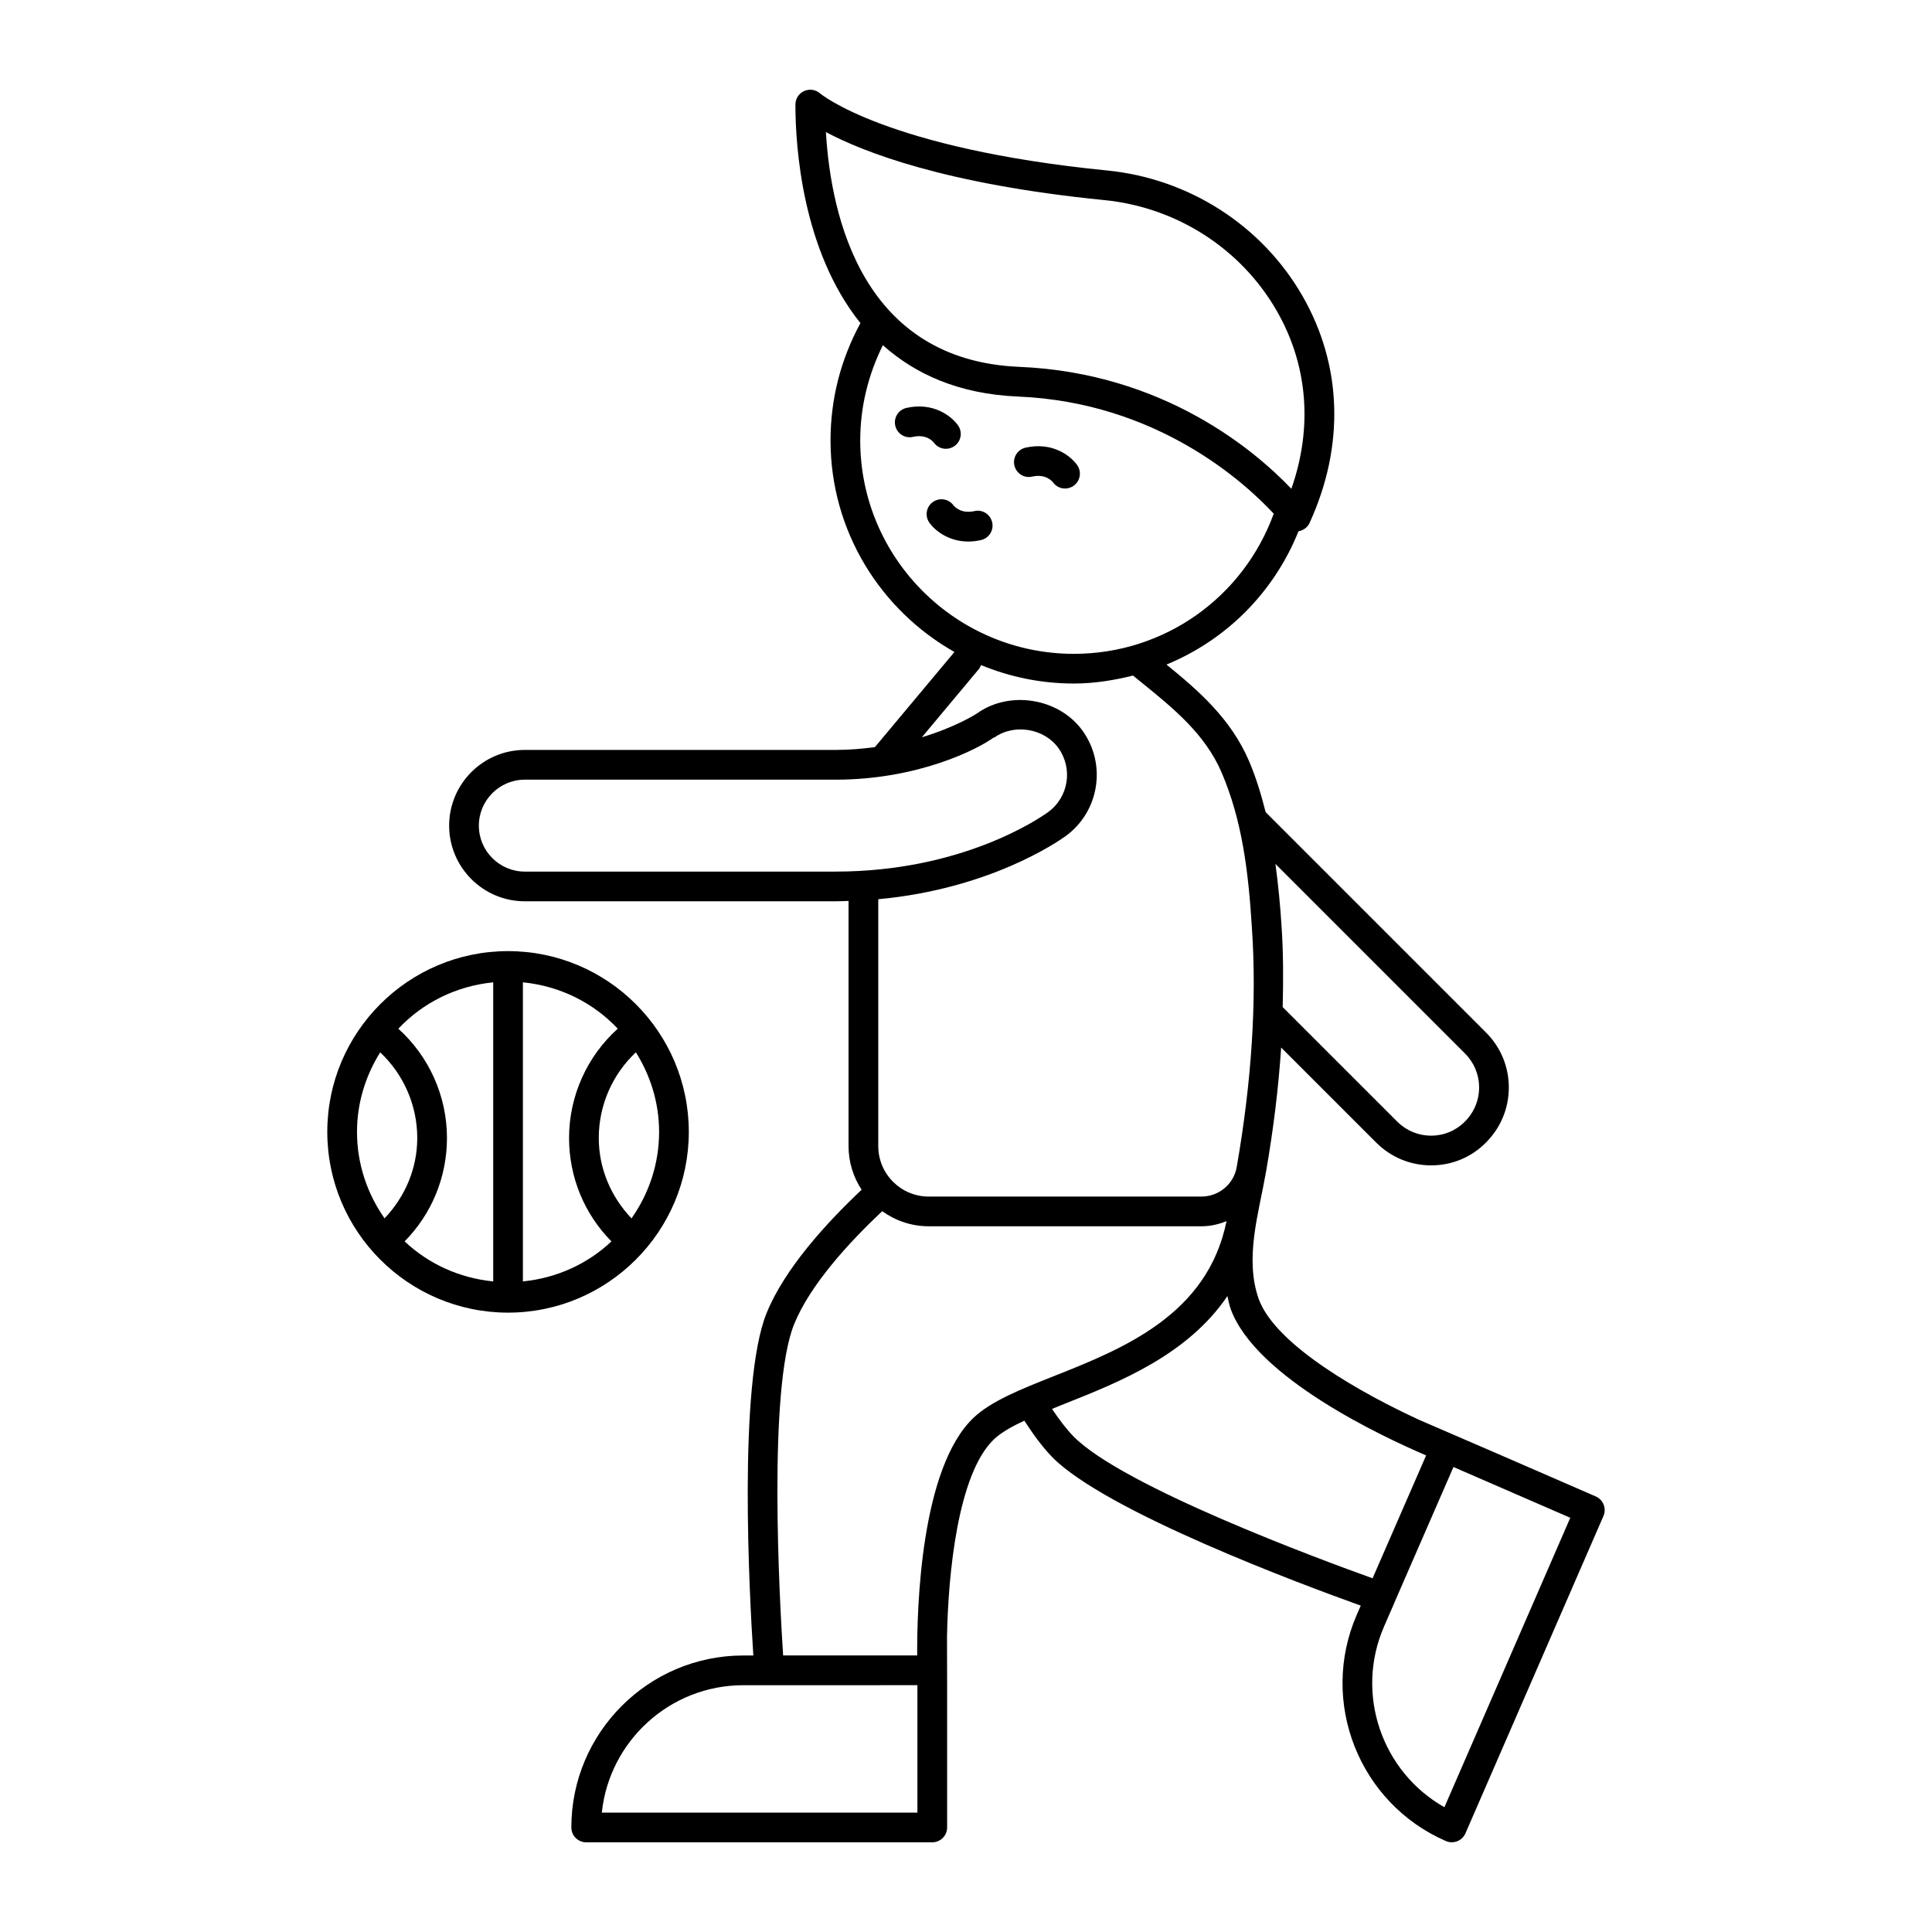 <?xml version="1.0" encoding="UTF-8"?>
<!-- Uploaded to: ICON Repo, www.iconrepo.com, Generator: ICON Repo Mixer Tools -->
<svg fill="#000000" width="800px" height="800px" version="1.1" viewBox="144 144 512 512" xmlns="http://www.w3.org/2000/svg">
 <g>
  <path d="m568.98 542.74c-0.375-0.969-1.129-1.746-2.09-2.168 0 0-14.168-6.164-25.273-10.992-7.133-3.102-21.328-9.219-21.328-9.219-14.961-6.856-38.172-19.707-42.711-32.094-3.82-10.816 0.023-22.805 1.914-33.633 1.992-11.391 3.32-22.414 4.027-33.02l25.176 25.172c3.906 3.906 9.078 6.059 14.645 6.051 5.488-0.016 10.625-2.168 14.453-6.051 3.906-3.898 6.059-9.078 6.059-14.59 0-5.504-2.152-10.688-6.059-14.59l-58.387-58.387c-1.164-4.613-2.527-9.152-4.43-13.605-4.836-11.203-13.34-18.57-21.848-25.496 15.742-6.481 28.426-19 34.992-35.332 1.27-0.227 2.383-1.004 2.926-2.188 9.348-20.426 8.68-41.789-1.875-60.164-10.723-18.672-30.066-31.098-51.73-33.25-58.539-5.805-75.945-20.289-76.09-20.41-1.16-1.031-2.828-1.285-4.227-0.652-1.418 0.625-2.332 2.031-2.332 3.586 0 11.23 1.812 38.738 17.234 57.918-5.258 9.688-7.926 20.156-7.926 31.117 0 24.02 13.262 44.973 32.836 56.039l-21.082 25.215c-3.262 0.426-6.68 0.742-10.422 0.742h-82.352c-11.055 0-20.051 8.996-20.051 20.059 0 11.055 8.996 20.051 20.051 20.051h82.348c1.176 0 2.297-0.059 3.445-0.09v64.98c0 4.266 1.289 8.223 3.465 11.555-9.387 8.852-20.477 21-25.211 32.758-7.555 18.793-4.531 74.699-3.484 90.668h-2.66c-25.129 0-45.57 20.441-45.57 45.57 0 2.176 1.762 3.938 3.938 3.938h91.711c2.176 0 3.938-1.762 3.938-3.938v-25.094s0-25.258-0.031-25.422c0.297-16.441 2.809-43.152 12.445-52.348 1.859-1.762 4.664-3.359 8.043-4.938 2.367 3.668 4.82 7.004 7.402 9.668 14.227 14.477 66.695 33.957 81.758 39.348l-1.062 2.434c-10.008 23.039 0.586 49.938 23.625 59.961 0.496 0.215 1.027 0.32 1.566 0.32 0.492 0 0.977-0.094 1.445-0.277 0.969-0.375 1.746-1.129 2.168-2.09l36.578-84.102c0.414-0.953 0.43-2.039 0.043-3.012zm-36.754-119.57c2.414 2.414 3.75 5.621 3.75 9.023 0 3.406-1.336 6.609-3.766 9.039-2.367 2.398-5.527 3.723-8.895 3.727h-0.039c-3.398 0-6.598-1.328-9.016-3.742l-30.336-30.328c0.188-7.281 0.172-14.418-0.285-21.219-0.363-5.922-0.922-11.402-1.637-16.727zm-169.35-244.17c9.824 5.242 31.625 13.844 73.785 18.027 19.141 1.891 36.215 12.855 45.68 29.328 8.273 14.391 9.586 30.941 3.883 47.18-9.387-9.863-33.617-30.703-72.094-32.316-41.512-1.738-49.93-39.707-51.254-62.219zm9.094 81.75c0-8.867 2.078-17.336 5.996-25.273 8.508 7.594 20.012 12.945 35.84 13.613 36.949 1.551 60.137 22.844 67.746 31.047-8.117 22.262-29.059 37.137-52.961 37.137-31.219-0.004-56.621-25.359-56.621-56.523zm31.418 60.586c0.277-0.332 0.441-0.711 0.59-1.09 7.59 3.141 15.895 4.894 24.609 4.894 5.402 0 10.609-0.852 15.668-2.113l1.992 1.617c8.77 7.102 17.066 13.816 21.496 24.078 5.328 12.492 7.074 25.598 8.043 41.457 1.285 19.133-0.078 40.367-4.043 63.105-0.793 4.527-4.734 7.816-9.371 7.816h-72.262c-7.363 0-13.359-5.996-13.359-13.359v-65.438c29.371-2.707 47.422-15.121 49.609-16.695 8.957-6.473 10.977-19.035 4.504-27.996-6.219-8.609-19.328-10.746-27.969-4.535-0.371 0.246-5.672 3.617-14.594 6.312zm-37.961 53.645h-82.348c-6.711 0-12.176-5.465-12.176-12.176 0-6.719 5.465-12.184 12.176-12.184h82.348c21.973 0 37.801-8.133 41.973-11.215l0.062 0.086c5.25-3.797 13.246-2.5 17.012 2.738 3.93 5.441 2.707 13.078-2.738 17.004-2.227 1.609-22.727 15.746-56.309 15.746zm21.695 249.38h-83.633c1.969-18.941 18.035-33.762 37.492-33.762l46.141-0.008zm14.867-104.63c-14.031 13.375-15.008 50.5-14.922 62.984h-35.531c-0.961-14.797-4.043-70.48 2.891-87.723 4.227-10.488 14.562-21.738 23.367-30.016 3.481 2.496 7.711 4 12.312 4h72.262c2.363 0 4.609-0.512 6.676-1.367-5.027 24.84-27.363 33.781-45.738 41.074-8.906 3.539-16.602 6.59-21.316 11.047zm26.5 4.938c-1.953-2.012-3.844-4.543-5.699-7.297 1.133-0.453 2.227-0.902 3.414-1.375 14.488-5.746 32.555-12.961 43.074-28.531 0.25 1.191 0.5 2.387 0.883 3.469 6.648 18.156 40.297 33.855 51.777 38.762l-14.191 32.57c-13.945-5.004-66.219-24.336-79.258-37.598zm98.293 98.262c-16.574-9.363-23.762-30.004-16.012-47.848l2.746-6.305c0.012-0.027 0.008-0.059 0.02-0.086l15.648-35.922 30.957 13.457z"/>
  <path d="m429.46 267.26c-1.738-2.477-6.551-6.227-13.668-4.629-2.121 0.477-3.453 2.59-2.969 4.703 0.477 2.113 2.566 3.469 4.703 2.969 3.504-0.785 5.211 1.129 5.543 1.547 0.77 1.055 1.961 1.613 3.176 1.613 0.785 0 1.574-0.23 2.269-0.723 1.777-1.254 2.199-3.703 0.945-5.481z"/>
  <path d="m391.5 261.33c0.77 1.047 1.969 1.605 3.176 1.605 0.785 0 1.574-0.23 2.269-0.723 1.777-1.254 2.199-3.707 0.945-5.481-1.746-2.469-6.559-6.227-13.668-4.629-2.121 0.477-3.453 2.59-2.969 4.703 0.484 2.113 2.551 3.469 4.703 2.969 3.504-0.777 5.219 1.129 5.543 1.555z"/>
  <path d="m402.22 279.45c-3.453 0.77-5.219-1.121-5.551-1.547-1.27-1.73-3.691-2.098-5.441-0.867-1.777 1.254-2.191 3.715-0.938 5.481 1.461 2.059 5.066 4.996 10.309 4.996 1.062 0 2.184-0.121 3.375-0.391 2.121-0.484 3.445-2.59 2.961-4.711-0.484-2.106-2.57-3.469-4.715-2.961z"/>
  <path d="m326.54 443.96c0-26.414-21.488-47.902-47.902-47.902-26.414 0-47.902 21.488-47.902 47.902 0 26.414 21.488 47.902 47.902 47.902 26.418-0.004 47.902-21.488 47.902-47.902zm-87.93 0c0-7.754 2.312-14.934 6.144-21.074 6.199 5.816 9.824 14.035 9.824 22.688 0 8.07-3.211 15.562-8.664 21.305-4.57-6.504-7.305-14.383-7.305-22.918zm36.094 39.629c-9.047-0.902-17.211-4.695-23.477-10.613 7.176-7.262 11.223-17.027 11.223-27.402 0-11.105-4.762-21.633-12.887-28.953 6.449-6.856 15.266-11.309 25.141-12.293zm7.871 0v-79.262c9.875 0.984 18.688 5.434 25.137 12.285-8.137 7.32-12.906 17.855-12.906 28.961 0 10.383 4.047 20.152 11.234 27.41-6.262 5.914-14.422 9.707-23.465 10.605zm20.105-38.016c0-8.66 3.625-16.875 9.84-22.699 3.836 6.141 6.148 13.328 6.148 21.082 0 8.539-2.738 16.426-7.312 22.93-5.461-5.742-8.676-13.238-8.676-21.312z"/>
 </g>
</svg>